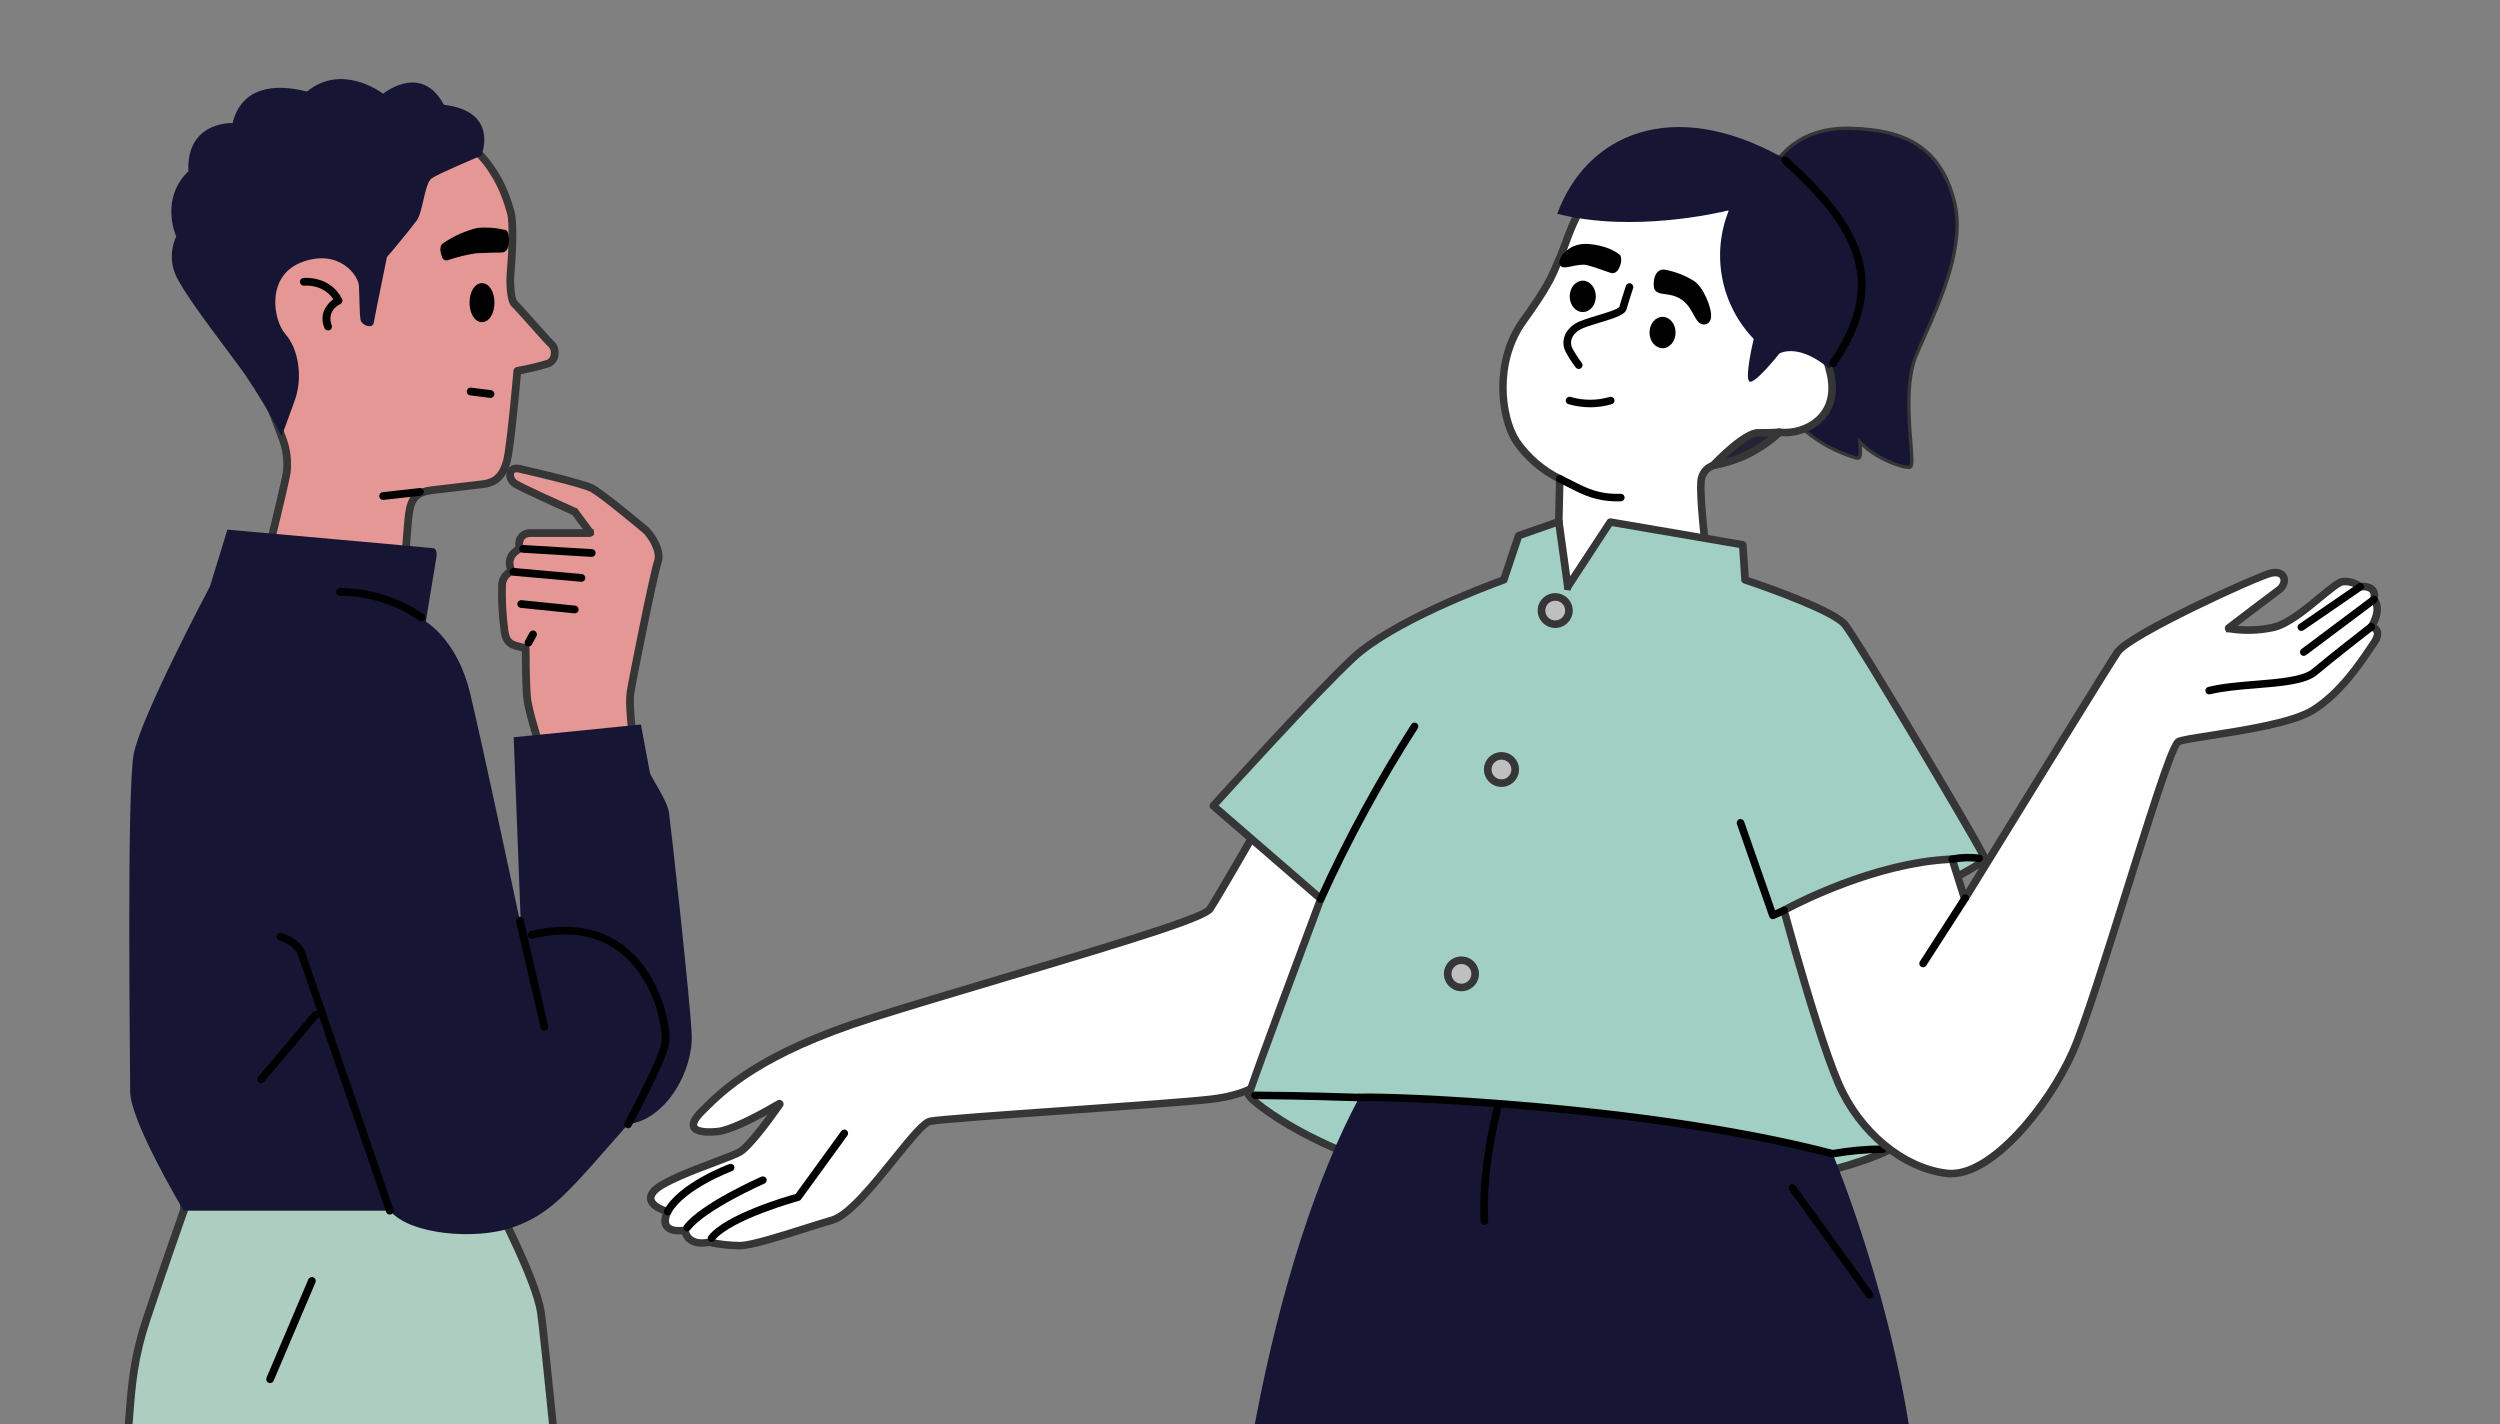 <?xml version="1.0" encoding="UTF-8"?> <svg xmlns="http://www.w3.org/2000/svg" width="316" height="180" viewBox="0 0 316 180" fill="none"><rect x="0" y="0" width="316" height="180" fill="#808080" stroke="none"/><g clip-path="url(#clip0_2779_53966)"><g clip-path="url(#clip1_2779_53966)"><path d="M224.265 21.44C224.265 21.44 224.274 21.427 224.274 21.418C224.39 21.16 226.704 16.341 233.739 16.48C240.967 16.624 245.089 19.064 246.749 25.451C248.406 31.839 243.851 40.228 241.903 44.968C239.954 49.702 241.903 58.746 241.255 58.816C240.621 58.876 236.787 57.715 234.867 55.18C234.864 55.167 234.848 55.16 234.838 55.157H234.806C234.806 55.157 234.787 55.176 234.784 55.186C234.774 55.196 234.771 55.205 234.771 55.218C234.973 56.999 234.89 57.486 234.848 57.616C234.845 57.635 234.835 57.645 234.826 57.648C234.813 57.651 234.797 57.651 234.787 57.651C234.153 57.489 226.527 55.377 225.207 48.986C223.857 42.394 224.261 21.99 224.271 21.443L224.265 21.44Z" fill="#242236"></path><path d="M241.232 59.289C240.415 59.289 237.418 58.354 235.36 56.426C235.418 57.413 235.335 57.664 235.303 57.763C235.271 57.883 235.168 58.008 235.03 58.074L234.969 58.1C234.893 58.125 234.825 58.128 234.784 58.128L234.665 58.112C234.319 58.023 226.133 55.86 224.732 49.081C223.463 42.884 223.719 25.012 223.783 21.491V21.297L223.844 21.204C224.033 20.794 226.412 16 233.441 16C233.543 16 233.646 16 233.748 16C241.527 16.153 245.553 18.943 247.216 25.33C248.656 30.882 245.627 37.712 243.412 42.697C243.021 43.578 242.649 44.411 242.348 45.143C241.117 48.13 241.508 53.067 241.742 56.019C241.941 58.532 241.995 59.21 241.306 59.286C241.284 59.286 241.258 59.289 241.229 59.289H241.232ZM235.274 54.912C236.877 57.005 239.883 58.1 240.915 58.303C240.925 57.842 240.851 56.926 240.787 56.096C240.546 53.061 240.143 47.984 241.46 44.783C241.768 44.039 242.139 43.199 242.534 42.312C244.691 37.454 247.643 30.799 246.287 25.566C244.732 19.595 241.095 17.098 233.732 16.951C227.37 16.84 225.088 20.851 224.758 21.519L224.745 21.577C224.7 24.052 224.412 42.722 225.674 48.884C226.783 54.26 232.662 56.49 234.418 57.04C234.418 56.716 234.396 56.169 234.293 55.262V55.208C234.293 55.097 234.325 54.992 234.389 54.903C234.431 54.836 234.498 54.766 234.601 54.715L234.7 54.667H234.953L235.053 54.715C235.162 54.766 235.232 54.836 235.277 54.906L235.274 54.912ZM234.383 57.479C234.383 57.479 234.383 57.486 234.383 57.489C234.383 57.489 234.383 57.483 234.383 57.479Z" fill="#363636"></path><path d="M161.345 100.577C161.345 100.577 161.326 100.574 161.307 100.577C161.297 100.577 161.288 100.587 161.284 100.596C161.012 101.064 158.521 105.419 156.294 109.249C154.781 111.858 153.374 114.234 152.919 114.912C151.762 116.633 124.579 124.093 110.126 128.689C95.671 133.286 91.116 138.09 88.728 140.453C86.341 142.823 88.293 143.253 90.677 143.033C92.78 142.843 97.421 140.135 98.485 139.505C98.495 139.496 98.504 139.496 98.517 139.496C98.527 139.499 98.536 139.505 98.546 139.515C98.559 139.525 98.559 139.534 98.565 139.553C98.565 139.563 98.562 139.572 98.556 139.582C97.854 140.584 94.834 144.853 93.488 145.617C91.975 146.475 84.164 148.842 82.642 150.563C81.254 152.141 83.873 152.994 84.318 153.124C84.321 153.127 84.328 153.127 84.341 153.134C84.344 153.143 84.344 153.146 84.35 153.156C84.353 153.159 84.353 153.175 84.353 153.178C84.353 153.181 84.353 153.191 84.35 153.197C84.158 153.598 83.187 155.876 86.498 155.52C86.51 155.516 86.527 155.52 86.536 155.523C86.549 155.532 86.555 155.542 86.559 155.555C87.004 157.565 89.379 157.056 89.575 157.015H89.594C90.873 157.282 92.177 157.425 93.485 157.447C95.434 157.447 101.511 155.294 105.194 154.222C108.883 153.143 115.607 142.165 117.556 141.732C119.505 141.303 147.698 139.579 153.121 138.933C158.537 138.29 161.14 136.133 164.615 132.259C167.977 128.502 180.503 109.586 181.272 108.419C181.275 108.416 181.281 108.406 181.281 108.4C181.281 108.387 181.281 108.381 181.278 108.371C181.278 108.368 181.275 108.362 181.269 108.352C181.265 108.343 181.259 108.343 181.246 108.339L161.342 100.574L161.345 100.577Z" fill="white"></path><path d="M93.492 157.928C92.165 157.902 90.857 157.759 89.591 157.502C88.306 157.753 86.739 157.495 86.2 156.022C85.069 156.089 84.29 155.835 83.886 155.268C83.463 154.677 83.575 153.942 83.745 153.43C83.085 153.182 82.069 152.676 81.822 151.83C81.716 151.467 81.71 150.901 82.287 150.242C83.38 149.005 87.146 147.586 90.171 146.447C91.572 145.919 92.784 145.464 93.255 145.194C93.915 144.818 95.313 143.215 97.034 140.88C94.912 142.051 92.248 143.361 90.723 143.501C88.751 143.683 87.62 143.406 87.267 142.655C86.957 142 87.325 141.166 88.389 140.11L88.594 139.906C91.117 137.4 95.816 132.73 109.979 128.228C114.54 126.778 120.489 125.006 126.243 123.294C137.557 119.925 151.637 115.733 152.522 114.638C152.919 114.05 154.173 111.944 155.878 109.008C157.439 106.326 159.102 103.431 160.093 101.701C160.49 101.007 160.766 100.527 160.859 100.368L160.984 100.113L161.243 100.097C161.346 100.081 161.445 100.091 161.535 100.129L181.599 107.958L181.705 108.136L181.689 108.107L181.76 108.222V108.305C181.769 108.346 181.769 108.381 181.769 108.397V108.594L181.66 108.712C181.038 109.65 168.384 128.772 164.984 132.574C161.295 136.69 158.589 138.761 153.189 139.404C150.544 139.719 142.528 140.285 134.778 140.835C126.845 141.398 118.64 141.981 117.669 142.194C116.996 142.343 115.089 144.713 113.403 146.803C110.678 150.185 107.588 154.018 105.338 154.677C104.322 154.973 103.13 155.348 101.87 155.746C98.483 156.814 94.979 157.921 93.495 157.921L93.492 157.928ZM89.53 156.541L89.7 156.55C90.934 156.808 92.213 156.951 93.502 156.973C94.829 156.973 98.412 155.841 101.579 154.842C102.845 154.441 104.04 154.066 105.069 153.767C107.028 153.194 110.146 149.326 112.653 146.215C115.082 143.199 116.505 141.484 117.46 141.271C118.499 141.042 126.374 140.485 134.708 139.894C142.448 139.343 150.451 138.777 153.073 138.465C158.198 137.858 160.666 135.962 164.266 131.947C167.404 128.438 178.644 111.537 180.59 108.597L161.516 101.157C161.378 101.395 161.179 101.745 160.929 102.178C159.936 103.908 158.272 106.803 156.711 109.488C155.887 110.907 153.91 114.298 153.317 115.179C152.516 116.369 144.131 118.971 126.518 124.214C120.768 125.925 114.823 127.697 110.271 129.145C96.329 133.576 91.739 138.138 89.274 140.59L89.069 140.794C88.197 141.659 88.072 142.124 88.136 142.261C88.219 142.436 88.848 142.725 90.633 142.563C91.918 142.445 94.755 141.157 98.22 139.114C98.29 139.067 98.389 139.025 98.521 139.025H98.63L98.729 139.073C98.761 139.089 98.806 139.111 98.854 139.153C98.947 139.226 99.008 139.324 99.037 139.445L99.05 139.56C99.05 139.668 99.014 139.751 98.989 139.801L98.954 139.862C97.559 141.853 95.024 145.305 93.729 146.04C93.191 146.345 92.008 146.791 90.511 147.354C87.896 148.34 83.944 149.829 83.008 150.888C82.659 151.286 82.723 151.505 82.742 151.578C82.87 152.011 83.7 152.459 84.457 152.676L84.691 152.755L84.777 152.93C84.777 152.93 84.79 152.959 84.796 152.972C84.822 153.032 84.844 153.105 84.844 153.191V153.395L84.764 153.481C84.585 153.885 84.46 154.432 84.674 154.731C84.896 155.039 85.521 155.157 86.434 155.062C86.543 155.046 86.655 155.062 86.758 155.109L86.816 155.141C86.915 155.208 86.986 155.3 87.027 155.418L87.04 155.469C87.361 156.91 88.992 156.671 89.482 156.563L89.534 156.55L89.53 156.541Z" fill="#363636"></path><path d="M241.26 58.86C241.529 58.832 241.475 58.03 241.318 56.048C241.084 53.064 240.683 48.063 241.962 44.981C242.263 44.246 242.626 43.422 243.023 42.525C245.219 37.597 248.215 30.84 246.802 25.436C245.199 19.261 241.292 16.573 233.738 16.427C233.638 16.427 233.536 16.423 233.446 16.423C226.68 16.423 224.372 21.071 224.225 21.389C224.221 21.392 224.221 21.399 224.221 21.408C224.199 22.448 223.808 42.468 225.148 48.995C226.459 55.358 233.885 57.477 234.757 57.706H234.77C234.799 57.709 234.827 57.706 234.84 57.686C234.863 57.677 234.879 57.655 234.891 57.636C234.943 57.483 235.007 56.987 234.84 55.399C234.84 55.386 234.84 55.377 234.843 55.367C234.856 55.355 234.863 55.348 234.872 55.345C234.882 55.342 234.895 55.342 234.904 55.345C234.924 55.345 234.927 55.348 234.936 55.364C236.882 57.782 240.465 58.873 241.183 58.873C241.206 58.873 241.225 58.873 241.251 58.87L241.26 58.86Z" fill="#161634"></path><path d="M197.013 68.136L197.032 65.928L197.157 60.527C194.949 59.439 193.055 57.81 191.664 55.79C189.641 52.634 188.91 45.604 192.529 40.584C196.144 35.561 196.285 34.553 197.298 32.256C198.317 29.962 200.478 20.921 208.43 19.63C216.382 18.338 226.648 23.075 230.696 27.239C234.751 31.4 234.6 39.722 230.696 45.028C230.917 45.537 231.09 46.068 231.206 46.615C232.991 52.669 228.09 55.039 224.92 54.642C220.895 57.759 218.125 58.131 216.545 58.831C216.199 58.959 215.882 59.159 215.629 59.426C215.379 59.703 215.196 60.021 215.09 60.38C214.369 62.82 217.549 83.772 217.549 83.772L191.378 84.058L197.016 68.136H197.013Z" fill="white"></path><path d="M190.693 84.542L196.532 68.054L196.552 65.926L196.67 60.817C194.507 59.697 192.645 58.056 191.266 56.058C189.193 52.822 188.35 45.56 192.138 40.304C195.157 36.112 195.715 34.772 196.427 33.077C196.561 32.759 196.699 32.428 196.859 32.062C196.991 31.769 197.148 31.34 197.327 30.844C198.581 27.427 201.186 20.317 208.353 19.153C216.78 17.785 227.116 22.865 231.043 26.899C235.113 31.076 235.184 39.509 231.241 45.083C231.427 45.547 231.572 46.021 231.671 46.492C232.629 49.753 231.671 51.788 230.7 52.921C229.197 54.674 226.825 55.285 225.059 55.132C222.001 57.467 219.613 58.262 218.026 58.794C217.526 58.962 217.094 59.105 216.738 59.264C216.424 59.382 216.171 59.547 215.975 59.754C215.78 59.971 215.632 60.228 215.549 60.514C215.042 62.232 216.751 75.32 218.023 83.699L218.107 84.24L190.696 84.539L190.693 84.542ZM211.209 19.891C210.286 19.891 209.382 19.958 208.507 20.098C201.895 21.173 199.417 27.927 198.228 31.171C198.039 31.683 197.879 32.126 197.734 32.447C197.577 32.803 197.44 33.128 197.308 33.443C196.574 35.196 195.997 36.579 192.914 40.858C189.372 45.773 190.145 52.536 192.064 55.53C193.398 57.464 195.234 59.048 197.366 60.098L197.641 60.231L197.51 65.935L197.491 68.216L197.465 68.289L192.055 83.569L216.988 83.295C216.424 79.525 213.937 62.566 214.626 60.241C214.751 59.818 214.966 59.436 215.267 59.102C215.571 58.781 215.953 58.536 216.373 58.377C216.741 58.211 217.196 58.062 217.719 57.887C219.366 57.337 221.619 56.583 224.62 54.257L224.777 54.136L224.975 54.162C226.501 54.353 228.636 53.85 229.966 52.301C231.142 50.93 231.411 49.008 230.741 46.74L230.732 46.702C230.626 46.202 230.466 45.7 230.251 45.207L230.142 44.955L230.302 44.736C234.149 39.509 234.168 31.483 230.344 27.558C226.911 24.03 218.504 19.881 211.203 19.881L211.209 19.891Z" fill="#363636"></path><path d="M204.455 63.374C201.727 63.374 200.128 62.56 198.295 61.625C197.871 61.408 197.429 61.182 196.948 60.957C196.708 60.842 196.609 60.559 196.721 60.32C196.836 60.082 197.121 59.983 197.362 60.094C197.852 60.327 198.298 60.556 198.73 60.775C200.615 61.736 202.102 62.496 204.852 62.414C204.856 62.414 204.862 62.414 204.868 62.414C205.128 62.414 205.34 62.617 205.349 62.878C205.359 63.142 205.147 63.362 204.884 63.368C204.737 63.371 204.596 63.374 204.455 63.374Z" fill="black"></path><path d="M239.518 144.752V144.761C239.569 145.649 222.53 152.498 196.43 151.216C170.263 149.924 157.83 138.873 157.83 138.447C157.83 138.02 166.539 114.69 166.933 113.656V113.624C166.933 113.624 166.92 113.611 166.914 113.595L153.397 101.892C153.397 101.892 153.385 101.882 153.378 101.879C153.378 101.876 153.375 101.866 153.375 101.857C153.375 101.853 153.375 101.847 153.378 101.834C153.378 101.831 153.381 101.825 153.391 101.822C154.131 100.998 165.811 88.069 170.988 83.212C176.209 78.313 189.392 73.554 190.046 73.315C190.055 73.315 190.058 73.312 190.065 73.306C190.068 73.302 190.074 73.287 190.084 73.283L191.933 67.767C191.937 67.748 191.953 67.739 191.962 67.719C191.972 67.71 191.991 67.707 192.001 67.697L196.975 65.957H196.998C196.998 65.957 197.007 65.957 197.01 65.96C197.014 65.963 197.02 65.97 197.023 65.973C197.023 65.983 197.033 65.986 197.033 65.992L198.158 74.12C198.158 74.149 198.177 74.152 198.187 74.123L203.478 66.033C203.478 66.033 203.507 66.014 203.517 66.005C203.53 65.995 203.549 65.995 203.565 65.995L220.232 68.852C220.232 68.852 220.254 68.861 220.27 68.874C220.28 68.884 220.283 68.896 220.283 68.915L220.565 73.267C220.565 73.267 220.569 73.29 220.575 73.296C220.578 73.306 220.588 73.309 220.604 73.315C221.277 73.538 231.469 76.957 233.142 78.901C234.575 80.555 250.922 108.028 250.922 108.604C250.922 109.18 233.953 118.007 233.037 118.481C233.027 118.485 233.024 118.494 233.017 118.51C233.014 118.52 233.014 118.529 233.014 118.542L239.508 144.755L239.518 144.752Z" fill="#A1CFC3"></path><path d="M202.777 151.849C200.712 151.849 198.591 151.798 196.411 151.693C182.709 151.016 172.92 147.647 167.119 144.939C163.699 143.343 161.311 141.822 159.907 140.829C158.212 139.627 157.353 138.825 157.353 138.447C157.353 137.9 165.369 116.462 166.382 113.764L153.032 102.204L152.901 102.067V101.924C152.901 101.904 152.897 101.879 152.897 101.854V101.777L152.917 101.717C152.939 101.621 152.994 101.532 153.067 101.465C153.74 100.718 165.475 87.729 170.664 82.859C175.536 78.287 187.042 73.904 189.699 72.93L191.478 67.621C191.498 67.557 191.526 67.506 191.552 67.471L191.571 67.433L191.623 67.382C191.651 67.354 191.677 67.331 191.703 67.316L191.741 67.277L196.901 65.474H196.985C197.139 65.474 197.26 65.521 197.353 65.607L197.504 65.75V65.792L197.523 65.814V65.954L198.475 72.825L203.184 65.665L203.261 65.61C203.395 65.518 203.533 65.518 203.578 65.518L203.658 65.525L220.392 68.397C220.479 68.426 220.556 68.47 220.623 68.537C220.722 68.636 220.777 68.772 220.777 68.919L221.04 72.956C223.354 73.735 231.889 76.7 233.524 78.593C234.306 79.496 239.117 87.411 242.998 93.913C248.585 103.272 251.418 108.216 251.418 108.604C251.418 108.992 251.418 109.24 242.569 113.993C238.665 116.089 234.713 118.154 233.575 118.749L240.005 144.698V144.765C240.014 144.914 239.941 145.083 239.784 145.242C238.258 146.769 223.697 151.852 202.78 151.852L202.777 151.849ZM158.356 138.348C158.952 138.965 162.01 141.571 168.052 144.319C173.702 146.886 183.215 150.087 196.456 150.739C220.809 151.938 237.309 145.961 238.998 144.653L232.543 118.596V118.539C232.543 118.507 232.543 118.424 232.582 118.329C232.639 118.173 232.748 118.094 232.828 118.052C235.524 116.665 248.543 109.819 250.364 108.49C248.934 105.738 234.239 80.88 232.79 79.207C231.511 77.721 224.165 74.995 220.463 73.761C220.354 73.722 220.277 73.665 220.226 73.608L220.104 73.487L220.094 73.261L219.831 69.256L203.748 66.501L198.629 74.324L198.517 74.651L198.097 74.604L197.693 74.537L197.684 74.149L196.635 66.568L192.334 68.073L190.478 73.611L190.363 73.665C190.312 73.707 190.26 73.732 190.212 73.748L190.18 73.761C187.879 74.597 176.154 79.006 171.321 83.543C166.487 88.076 155.92 99.729 154.039 101.806L167.327 113.312L167.337 113.344L167.407 113.414V113.732L167.378 113.815C166.962 114.909 159.08 136.045 158.349 138.342L158.356 138.348ZM219.812 68.941C219.812 68.941 219.812 68.963 219.812 68.973V68.941ZM197.507 65.903V65.919C197.507 65.913 197.507 65.909 197.507 65.903ZM203.238 65.614C203.238 65.614 203.235 65.614 203.232 65.617H203.238V65.614Z" fill="#363636"></path><path d="M171.784 139.204C171.784 139.204 171.775 139.204 171.768 139.204C164.868 138.975 159.983 138.933 158.649 138.927C158.383 138.927 158.169 138.711 158.172 138.447C158.172 138.183 158.387 137.973 158.653 137.973C159.989 137.979 164.884 138.02 171.797 138.249C172.063 138.259 172.272 138.478 172.262 138.742C172.252 139 172.041 139.204 171.781 139.204H171.784Z" fill="black"></path><path d="M231.644 146.31C231.417 146.31 231.215 146.148 231.173 145.919C231.125 145.658 231.301 145.413 231.561 145.365C233.721 144.98 235.901 144.78 238.038 144.777C238.304 144.777 238.519 144.99 238.519 145.254C238.519 145.518 238.304 145.731 238.038 145.731C235.958 145.734 233.836 145.928 231.731 146.304C231.702 146.31 231.673 146.31 231.644 146.31Z" fill="black"></path><path d="M231.612 145.823C231.612 145.823 231.625 145.827 231.641 145.833C231.644 145.836 231.651 145.846 231.651 145.852C231.978 146.625 239.709 165.21 242.048 185.652C244.436 206.536 246.818 263.785 247.254 276.055C247.686 288.121 250.837 321.001 250.943 322.089C250.943 322.093 250.943 322.102 250.933 322.108C250.933 322.118 250.93 322.128 250.92 322.131C250.67 322.35 248.049 324.323 235.763 325.337C223.061 326.39 215.731 321.482 215.391 321.253C215.391 321.253 215.388 321.25 215.388 321.243C215.388 321.243 215.387 321.24 215.385 321.234C215.397 320.391 216.038 283.543 216.25 280.569C216.461 277.661 201.528 213.863 200.477 209.361C200.477 209.348 200.474 209.329 200.464 209.32C200.455 209.317 200.442 209.31 200.426 209.31C200.407 209.31 200.397 209.313 200.387 209.32C200.378 209.329 200.368 209.348 200.368 209.361C200.089 210.796 198.65 218.167 196.9 227.052C194.115 241.141 190.56 258.933 189.798 261.841C188.496 266.788 190.009 274.108 189.798 286.591C189.583 299.08 187.849 310.052 187.195 314.572C186.807 317.62 186.656 320.693 186.759 323.763C186.759 323.766 186.756 323.775 186.756 323.782C186.753 323.785 186.746 323.801 186.743 323.804C186.74 323.807 186.733 323.807 186.721 323.814H186.701L155.8 319.096C155.8 319.096 155.778 319.093 155.768 319.083C155.765 319.07 155.755 319.061 155.755 319.042C155.723 317.378 154.88 270.831 154.242 233.21C153.589 194.919 161.172 158.558 171.797 138.745C171.797 138.742 171.81 138.733 171.816 138.726C171.82 138.723 171.829 138.717 171.839 138.717C174.659 138.526 207.868 139.617 231.628 145.83L231.612 145.823Z" fill="#161634"></path><path d="M231.642 146.311C231.6 146.311 231.562 146.304 231.52 146.295C207.949 140.13 174.731 138.969 171.833 139.198C171.57 139.213 171.336 139.023 171.317 138.759C171.295 138.495 171.493 138.265 171.759 138.246C174.673 138.014 208.09 139.178 231.767 145.372C232.023 145.439 232.177 145.7 232.11 145.954C232.052 146.168 231.86 146.311 231.645 146.311H231.642Z" fill="black"></path><path d="M246.71 108.601C246.71 108.601 246.732 108.601 246.742 108.61C246.755 108.614 246.761 108.629 246.764 108.639L247.428 110.716L248.306 113.506C248.306 113.506 248.309 113.519 248.325 113.535C248.328 113.538 248.338 113.544 248.348 113.544C248.361 113.544 248.37 113.544 248.377 113.541C248.386 113.538 248.399 113.532 248.405 113.519C249.562 111.645 266.175 84.631 267.64 82.448C269.159 80.193 285.207 72.873 287.047 72.444C288.887 72.011 289.217 73.735 288.021 74.597C286.932 75.383 282.441 78.822 281.727 79.363C281.714 79.375 281.707 79.382 281.704 79.391V79.423C281.704 79.423 281.714 79.436 281.723 79.442C281.726 79.455 281.736 79.461 281.746 79.461C283.576 79.751 285.448 79.709 287.265 79.328C290.409 78.685 294.855 73.627 296.159 73.516C296.929 73.455 297.695 73.678 298.31 74.145C298.313 74.149 298.32 74.155 298.329 74.155H298.349C298.589 74.126 300.451 73.961 300.067 75.746V75.774C300.067 75.774 300.07 75.784 300.076 75.793C301.028 76.951 299.996 78.803 299.775 79.159C299.772 79.162 299.772 79.168 299.772 79.178V79.2C299.772 79.2 299.781 79.213 299.791 79.223C299.794 79.226 299.801 79.232 299.81 79.232C300.092 79.321 301.102 79.76 300.063 81.252C298.871 82.976 296.163 87.392 292.365 89.755C288.57 92.126 276.752 93.093 275.342 93.742C273.938 94.384 265.149 125.814 262.008 132.915C258.867 140.018 251.486 148.951 246.062 148.308C240.639 147.659 235.117 143.247 232.402 137.006C230.713 133.115 228.376 125.292 226.908 120.145C226.097 117.289 225.588 115.393 225.511 115.097C225.511 115.087 225.511 115.068 225.514 115.059C225.514 115.049 225.524 115.046 225.536 115.036C226.232 114.655 236.658 109.021 246.697 108.598L246.71 108.601Z" fill="white"></path><path d="M246.646 148.824C246.434 148.824 246.223 148.811 246.011 148.785C240.328 148.105 234.687 143.451 231.966 137.2C230.315 133.401 228.056 125.9 226.45 120.279C225.636 117.413 225.129 115.533 225.049 115.221L225.033 115.1C225.033 115.074 225.033 115.046 225.04 115.014V114.804L225.312 114.62C226.443 113.999 236.671 108.543 246.684 108.12H246.703C246.832 108.12 246.931 108.159 247.002 108.206C247.069 108.251 247.146 108.321 247.197 108.432L247.219 108.489L248.482 112.469C248.742 112.046 249.088 111.483 249.505 110.808C254.014 103.485 265.995 84.032 267.239 82.175C268.903 79.703 285.435 72.319 286.938 71.969C288.124 71.689 288.816 72.179 289.073 72.73C289.413 73.465 289.089 74.406 288.307 74.972C287.438 75.599 284.332 77.969 282.839 79.108C284.287 79.238 285.739 79.153 287.166 78.853C288.897 78.5 291.137 76.643 292.938 75.154C294.573 73.799 295.458 73.089 296.118 73.035C296.951 72.968 297.778 73.191 298.464 73.662C298.877 73.636 299.704 73.668 300.214 74.219C300.541 74.575 300.663 75.058 300.573 75.653C301.339 76.786 300.788 78.255 300.41 79C300.615 79.14 300.823 79.353 300.929 79.668C301.108 80.19 300.948 80.816 300.458 81.522C300.333 81.701 300.192 81.911 300.035 82.146C298.66 84.188 296.105 87.99 292.618 90.159C289.99 91.801 283.948 92.743 279.537 93.43C277.749 93.71 276.057 93.971 275.585 94.155C274.794 95.049 271.835 104.494 269.223 112.835C266.617 121.16 263.922 129.768 262.447 133.105C260.793 136.846 258.098 140.861 255.239 143.845C253.021 146.161 249.784 148.817 246.639 148.817L246.646 148.824ZM226.068 115.303C226.254 116 226.716 117.696 227.379 120.021C228.976 125.614 231.222 133.07 232.854 136.821C235.44 142.77 240.777 147.198 246.13 147.837C251.29 148.445 258.604 139.449 261.579 132.727C263.034 129.437 265.72 120.858 268.319 112.558C272.883 97.982 274.332 93.687 275.153 93.312C275.653 93.08 276.954 92.873 279.403 92.491C283.486 91.855 289.659 90.894 292.121 89.358C295.432 87.296 297.916 83.606 299.249 81.621C299.41 81.383 299.554 81.169 299.679 80.988C299.977 80.559 300.105 80.193 300.031 79.98C299.983 79.837 299.829 79.754 299.733 79.712H299.618L299.458 79.563C299.435 79.541 299.39 79.496 299.352 79.42L299.297 79.318V79.203C299.297 79.073 299.333 78.978 299.374 78.911C299.419 78.834 300.503 77.056 299.714 76.095L299.595 75.962L299.605 75.644C299.682 75.281 299.65 75.017 299.509 74.864C299.265 74.6 298.685 74.594 298.413 74.626H298.355C298.265 74.629 298.134 74.613 298.012 74.511C297.493 74.123 296.855 73.935 296.204 73.986C295.817 74.018 294.567 75.055 293.56 75.885C291.675 77.444 289.332 79.385 287.368 79.789C285.509 80.18 283.605 80.228 281.714 79.932H281.403L281.316 79.706L281.227 79.623V79.264L281.284 79.159C281.323 79.086 281.368 79.041 281.393 79.019L281.441 78.978L282.255 78.357C283.868 77.126 286.868 74.839 287.746 74.206C288.211 73.869 288.329 73.401 288.204 73.134C288.079 72.863 287.691 72.778 287.163 72.901C285.287 73.341 269.415 80.67 268.044 82.709C266.81 84.551 254.835 103.991 250.329 111.311C249.55 112.577 249.014 113.449 248.825 113.748C248.787 113.818 248.72 113.897 248.607 113.958C248.54 113.993 248.457 114.021 248.348 114.021H248.149L247.986 113.872C247.909 113.796 247.861 113.713 247.838 113.621L246.405 109.091C237.328 109.577 227.863 114.352 226.068 115.3V115.303Z" fill="#363636"></path><path d="M218.482 26.686C218.482 26.686 218.485 26.666 218.485 26.657C218.485 26.644 218.482 26.638 218.475 26.628C218.462 26.625 218.456 26.619 218.446 26.609H218.418C217.244 26.899 206.308 29.45 196.892 27.032C196.882 27.032 196.872 27.029 196.869 27.029C196.866 27.02 196.859 27.016 196.859 27.007C196.856 27.004 196.856 26.997 196.847 26.985C196.847 26.981 196.856 26.972 196.856 26.965C200.565 16.992 211.28 12.182 225.126 19.811H225.139C234.556 28.2 239.216 35.507 231.245 46.562C231.242 46.565 231.235 46.571 231.232 46.574C231.219 46.577 231.213 46.577 231.209 46.584C231.2 46.584 231.19 46.584 231.187 46.581C231.177 46.581 231.174 46.577 231.168 46.571C227.437 43.412 225.107 44.573 224.934 44.669C224.931 44.672 224.924 44.678 224.921 44.681C224.757 44.885 221.761 48.642 221.126 48.219C220.511 47.809 221.562 43.282 221.664 42.871V42.849C221.664 42.849 221.652 42.83 221.645 42.82C219.629 40.708 218.261 38.074 217.703 35.211C217.142 32.351 217.414 29.396 218.491 26.689L218.482 26.686Z" fill="#161634"></path><path d="M231.684 46.409C231.588 46.409 231.492 46.38 231.408 46.323C231.19 46.173 231.139 45.874 231.29 45.658L231.357 45.563C234.668 40.699 235.581 36.474 234.232 32.269C233.104 28.76 230.347 25.162 225.296 20.6C225.1 20.422 225.084 20.12 225.264 19.926C225.443 19.732 225.748 19.716 225.943 19.894C235.142 28.194 239.389 35.472 232.152 46.103L232.081 46.205C231.988 46.339 231.838 46.409 231.687 46.409H231.684Z" fill="black"></path><path d="M224.918 54.638C224.918 54.638 223.906 54.708 222.165 54.708C220.425 54.708 216.54 58.828 216.54 58.828C219.684 58.281 222.601 56.821 224.915 54.638H224.918Z" fill="#242236"></path><path d="M216.543 59.308C216.37 59.308 216.207 59.213 216.12 59.057C216.021 58.876 216.05 58.653 216.191 58.503C216.604 58.067 220.277 54.234 222.165 54.234C223.864 54.234 224.874 54.164 224.883 54.164C225.088 54.145 225.274 54.263 225.358 54.447C225.441 54.632 225.396 54.848 225.249 54.985C222.858 57.24 219.874 58.732 216.623 59.299C216.595 59.302 216.569 59.305 216.54 59.305L216.543 59.308ZM223.576 55.173C223.181 55.182 222.71 55.188 222.168 55.188C221.313 55.188 219.508 56.633 218.059 57.998C220.069 57.428 221.941 56.474 223.576 55.173Z" fill="#363636"></path><path d="M210.145 43.539C209.501 43.539 208.979 42.861 208.979 42.037C208.979 41.213 209.501 40.529 210.145 40.529C210.789 40.529 211.312 41.2 211.312 42.037C211.312 42.874 210.789 43.539 210.145 43.539Z" fill="black"></path><path d="M210.146 44.013C209.238 44.013 208.498 43.126 208.498 42.034C208.498 40.943 209.238 40.049 210.146 40.049C211.053 40.049 211.793 40.94 211.793 42.034C211.793 43.129 211.053 44.013 210.146 44.013ZM210.146 41.004C209.774 41.004 209.46 41.474 209.46 42.034C209.46 42.594 209.78 43.059 210.146 43.059C210.511 43.059 210.831 42.581 210.831 42.034C210.831 41.487 210.517 41.004 210.146 41.004Z" fill="black"></path><path d="M200.057 38.965C199.413 38.965 198.891 38.287 198.891 37.463C198.891 36.639 199.413 35.956 200.057 35.956C200.702 35.956 201.23 36.627 201.23 37.463C201.23 38.3 200.708 38.965 200.057 38.965Z" fill="black"></path><path d="M200.058 39.442C199.151 39.442 198.41 38.554 198.41 37.463C198.41 36.372 199.151 35.478 200.058 35.478C200.965 35.478 201.711 36.35 201.711 37.463C201.711 38.577 200.971 39.442 200.058 39.442ZM200.058 36.432C199.686 36.432 199.372 36.903 199.372 37.463C199.372 38.023 199.692 38.487 200.058 38.487C200.423 38.487 200.75 38.01 200.75 37.463C200.75 36.916 200.433 36.432 200.058 36.432Z" fill="black"></path><path d="M199.557 46.638C199.413 46.638 199.269 46.574 199.173 46.45C198.689 45.82 198.256 45.146 197.888 44.449C197.237 43.154 197.782 41.678 199.208 40.854C199.788 40.517 200.807 40.209 201.884 39.884C202.843 39.595 204.439 39.111 204.683 38.806C204.907 37.975 205.49 36.207 205.513 36.13C205.596 35.879 205.865 35.742 206.118 35.825C206.372 35.908 206.509 36.178 206.426 36.426C206.42 36.445 205.814 38.287 205.602 39.073C205.42 39.773 204.237 40.164 202.163 40.791C201.186 41.087 200.173 41.392 199.689 41.675C198.554 42.334 198.394 43.323 198.74 44.01C199.08 44.65 199.487 45.279 199.936 45.868C200.096 46.078 200.054 46.377 199.843 46.536C199.756 46.603 199.654 46.635 199.551 46.635L199.557 46.638Z" fill="black"></path><path d="M215.524 40.51C214.658 40.79 214.511 38.643 212.847 37.498C211.187 36.349 209.597 36.992 209.523 36.206C209.45 35.42 209.668 34.482 210.322 34.552C211.575 34.781 212.777 35.242 213.86 35.917C215.084 36.709 216.386 40.227 215.52 40.514L215.524 40.51Z" fill="black"></path><path d="M215.36 41.017C214.748 41.017 214.389 40.361 214.069 39.773C213.735 39.159 213.316 38.398 212.575 37.889C211.803 37.355 211.049 37.256 210.447 37.177C209.854 37.1 209.117 37.002 209.046 36.248C209.017 35.946 208.972 34.912 209.533 34.365C209.761 34.142 210.056 34.043 210.376 34.075L210.412 34.081C211.729 34.323 212.979 34.804 214.12 35.51C215.303 36.273 216.425 38.962 216.274 40.142C216.2 40.711 215.87 40.899 215.681 40.962C215.569 41.001 215.466 41.017 215.367 41.017H215.36ZM215.367 40.059L215.524 40.511L215.373 40.059C215.373 40.059 215.373 40.059 215.37 40.059H215.367ZM210.001 36.13C210.107 36.172 210.373 36.207 210.572 36.232C211.203 36.315 212.158 36.439 213.123 37.107C214.049 37.746 214.549 38.656 214.912 39.321C215.04 39.556 215.21 39.865 215.328 40.002C215.437 39.305 214.517 36.91 213.601 36.318C212.575 35.685 211.45 35.249 210.258 35.029C210.239 35.029 210.226 35.033 210.206 35.052C210.072 35.182 209.96 35.621 210.001 36.133V36.13Z" fill="black"></path><path d="M204.382 32.536C204.382 32.536 204.391 32.545 204.391 32.549C204.597 32.921 204.17 34.12 203.805 34.05C203.446 33.974 201.856 33.331 200.699 33.045C199.552 32.755 197.741 33.544 197.593 33.255C197.449 32.968 198.395 31.101 200.843 31.321C203.196 31.531 204.286 32.459 204.382 32.536Z" fill="black"></path><path d="M203.837 34.533C203.789 34.533 203.747 34.527 203.712 34.52C203.539 34.486 203.266 34.387 202.753 34.206C202.125 33.983 201.263 33.678 200.58 33.509C200.042 33.372 199.234 33.541 198.644 33.665C197.917 33.818 197.391 33.926 197.16 33.474C196.958 33.07 197.288 32.513 197.439 32.294C197.705 31.906 198.74 30.659 200.885 30.846C203.083 31.044 204.266 31.829 204.673 32.16L204.859 32.332L204.866 32.446C205.042 32.955 204.785 33.751 204.494 34.148C204.263 34.463 204.013 34.533 203.837 34.533ZM200.106 32.507C200.349 32.507 200.59 32.529 200.814 32.586C201.539 32.764 202.426 33.079 203.074 33.309C203.324 33.398 203.58 33.487 203.747 33.541C203.856 33.366 203.965 33.006 203.962 32.822C203.587 32.548 202.587 31.956 200.795 31.797C199.391 31.673 198.625 32.306 198.279 32.764C198.337 32.752 198.391 32.742 198.442 32.73C198.92 32.631 199.526 32.504 200.103 32.504L200.106 32.507Z" fill="black"></path><path d="M200.99 51.48C200.067 51.48 199.144 51.349 198.246 51.085C197.993 51.009 197.846 50.745 197.923 50.493C198 50.242 198.266 50.096 198.519 50.172C200.138 50.646 201.846 50.646 203.458 50.172C203.715 50.099 203.981 50.242 204.057 50.493C204.134 50.745 203.987 51.012 203.734 51.088C202.84 51.352 201.916 51.483 200.993 51.483L200.99 51.48Z" fill="black"></path><path d="M166.933 114.13C166.865 114.13 166.798 114.117 166.734 114.088C166.494 113.98 166.385 113.697 166.494 113.458C169.926 105.887 173.93 98.519 178.391 91.556C178.532 91.333 178.833 91.27 179.055 91.409C179.279 91.549 179.346 91.845 179.202 92.068C174.766 98.993 170.785 106.32 167.372 113.85C167.292 114.028 167.115 114.13 166.933 114.13Z" fill="black"></path><path d="M196.577 78.898C195.622 78.898 194.843 78.125 194.843 77.174C194.843 76.222 195.622 75.453 196.577 75.453C197.532 75.453 198.314 76.226 198.314 77.174C198.314 78.122 197.535 78.898 196.577 78.898Z" fill="#BFBFBF"></path><path d="M196.577 79.375C195.356 79.375 194.362 78.386 194.362 77.174C194.362 75.962 195.356 74.976 196.577 74.976C197.798 74.976 198.795 75.962 198.795 77.174C198.795 78.386 197.798 79.375 196.577 79.375ZM196.577 75.93C195.885 75.93 195.324 76.487 195.324 77.174C195.324 77.861 195.885 78.421 196.577 78.421C197.269 78.421 197.834 77.861 197.834 77.174C197.834 76.487 197.269 75.93 196.577 75.93Z" fill="#363636"></path><path d="M184.721 124.818C183.766 124.818 182.987 124.045 182.987 123.094C182.987 122.143 183.766 121.373 184.721 121.373C185.676 121.373 186.459 122.146 186.459 123.094C186.459 124.042 185.68 124.818 184.721 124.818Z" fill="#BFBFBF"></path><path d="M184.722 125.295C183.5 125.295 182.507 124.306 182.507 123.094C182.507 121.882 183.5 120.896 184.722 120.896C185.943 120.896 186.94 121.882 186.94 123.094C186.94 124.306 185.943 125.295 184.722 125.295ZM184.722 121.85C184.029 121.85 183.468 122.407 183.468 123.094C183.468 123.781 184.029 124.341 184.722 124.341C185.414 124.341 185.978 123.781 185.978 123.094C185.978 122.407 185.414 121.85 184.722 121.85Z" fill="#363636"></path><path d="M189.785 98.987C188.824 98.987 188.048 98.214 188.048 97.263C188.048 96.312 188.827 95.542 189.785 95.542C190.743 95.542 191.519 96.315 191.519 97.263C191.519 98.211 190.74 98.987 189.785 98.987Z" fill="#BFBFBF"></path><path d="M189.785 99.465C188.561 99.465 187.567 98.475 187.567 97.263C187.567 96.051 188.564 95.065 189.785 95.065C191.007 95.065 192 96.051 192 97.263C192 98.475 191.007 99.465 189.785 99.465ZM189.785 96.019C189.093 96.019 188.529 96.576 188.529 97.263C188.529 97.95 189.093 98.51 189.785 98.51C190.478 98.51 191.039 97.95 191.039 97.263C191.039 96.576 190.478 96.019 189.785 96.019Z" fill="#363636"></path><path d="M243.077 122.267C242.988 122.267 242.898 122.242 242.818 122.191C242.593 122.048 242.529 121.755 242.67 121.532L248.001 113.258C248.145 113.035 248.443 112.972 248.664 113.112C248.888 113.255 248.953 113.548 248.811 113.77L243.481 122.044C243.388 122.188 243.234 122.264 243.077 122.264V122.267Z" fill="black"></path><path d="M89.943 156.977C89.841 156.977 89.738 156.945 89.652 156.878C89.44 156.716 89.402 156.417 89.565 156.21C91.668 153.503 99.315 151.267 100.575 150.913L106.335 142.973C106.488 142.76 106.79 142.709 107.005 142.865C107.219 143.018 107.267 143.317 107.114 143.53L101.254 151.604C101.19 151.693 101.097 151.756 100.992 151.785C100.905 151.807 92.373 154.149 90.325 156.789C90.229 156.91 90.088 156.974 89.943 156.974V156.977Z" fill="black"></path><path d="M86.85 155.644C86.748 155.644 86.645 155.613 86.559 155.546C86.347 155.387 86.305 155.088 86.466 154.878C88.578 152.123 95.918 148.872 96.232 148.735C96.472 148.627 96.757 148.735 96.867 148.977C96.975 149.218 96.867 149.498 96.623 149.606C96.549 149.638 89.197 152.896 87.235 155.457C87.142 155.581 86.998 155.644 86.853 155.644H86.85Z" fill="black"></path><path d="M84.386 153.624C84.309 153.624 84.229 153.605 84.155 153.563C83.921 153.436 83.838 153.147 83.966 152.915C85.851 149.508 91.931 147.233 92.188 147.138C92.438 147.045 92.713 147.173 92.806 147.417C92.899 147.666 92.771 147.939 92.524 148.031C92.463 148.054 86.521 150.277 84.809 153.373C84.723 153.532 84.556 153.621 84.386 153.621V153.624Z" fill="black"></path><path d="M279.242 87.77C279.027 87.77 278.832 87.627 278.777 87.408C278.713 87.153 278.87 86.892 279.126 86.829C280.892 86.39 283.043 86.215 285.12 86.046C288.053 85.808 291.082 85.56 292.268 84.561C294.415 82.744 299.393 78.882 299.444 78.841C299.652 78.679 299.954 78.714 300.12 78.924C300.284 79.13 300.245 79.433 300.037 79.595C299.986 79.633 295.024 83.486 292.893 85.289C291.473 86.492 288.425 86.74 285.2 87.001C283.159 87.166 281.05 87.338 279.36 87.758C279.322 87.767 279.28 87.77 279.242 87.77Z" fill="black"></path><path d="M291.197 82.903C291.053 82.903 290.908 82.836 290.812 82.712C290.652 82.502 290.694 82.203 290.905 82.044L299.777 75.396C299.989 75.237 300.29 75.278 300.45 75.488C300.611 75.698 300.569 75.997 300.357 76.156L291.485 82.805C291.399 82.868 291.296 82.9 291.197 82.9V82.903Z" fill="black"></path><path d="M290.892 79.747C290.739 79.747 290.591 79.674 290.498 79.54C290.348 79.324 290.402 79.025 290.62 78.876L298.059 73.767C298.277 73.617 298.575 73.671 298.729 73.888C298.88 74.104 298.825 74.403 298.607 74.552L291.168 79.661C291.085 79.719 290.989 79.747 290.896 79.747H290.892Z" fill="black"></path><path d="M224.088 116.185C224.024 116.185 223.96 116.172 223.899 116.147C223.774 116.092 223.678 115.991 223.633 115.863L219.546 104.16C219.46 103.912 219.591 103.638 219.844 103.552C220.094 103.466 220.37 103.597 220.456 103.848L224.37 115.055L225.312 114.629C225.553 114.521 225.838 114.626 225.95 114.865C226.062 115.103 225.953 115.386 225.713 115.498L224.29 116.14C224.226 116.169 224.158 116.182 224.091 116.182L224.088 116.185Z" fill="black"></path><path d="M236.299 164.131C236.148 164.131 236.001 164.061 235.908 163.931L226.177 150.44C226.023 150.226 226.071 149.927 226.289 149.775C226.504 149.622 226.805 149.67 226.959 149.886L236.69 163.377C236.844 163.591 236.795 163.89 236.578 164.042C236.494 164.103 236.395 164.131 236.299 164.131Z" fill="black"></path><path d="M187.629 154.836C187.375 154.836 187.164 154.639 187.148 154.384C186.782 148.006 188.613 140.82 188.632 140.75L188.933 139.582C189 139.328 189.26 139.172 189.52 139.239C189.776 139.305 189.933 139.563 189.866 139.821L189.565 140.988C189.545 141.058 187.754 148.105 188.109 154.333C188.125 154.597 187.92 154.823 187.657 154.836C187.648 154.836 187.638 154.836 187.629 154.836Z" fill="black"></path><path d="M246.755 109.075C246.53 109.075 246.328 108.916 246.284 108.69C246.232 108.432 246.402 108.181 246.662 108.13C247.841 107.901 249.037 107.863 250.223 108.015C250.486 108.05 250.671 108.289 250.636 108.55C250.601 108.811 250.354 108.998 250.098 108.96C249.018 108.82 247.921 108.855 246.848 109.065C246.816 109.072 246.787 109.075 246.755 109.075Z" fill="black"></path><path d="M33.317 72.505C33.317 72.505 33.294 72.505 33.288 72.505C33.285 72.502 33.275 72.495 33.265 72.492C33.262 72.489 33.255 72.472 33.255 72.469V72.446C33.5 71.445 36.042 61.065 36.241 59.733C36.398 58.392 36.254 57.029 35.82 55.75C35.471 54.775 32.335 46.18 30.383 42.687C27.642 38.055 26.513 32.649 27.175 27.308C27.942 20.181 32.469 14.942 47.187 14.657C61.906 14.373 64.135 25.558 64.553 26.817C64.974 28.08 64.693 33.035 64.553 34.366C64.409 35.697 64.553 38 65.043 38.422C65.525 38.84 69.155 43.033 69.713 43.524C70.267 44.015 70.408 45.552 69.23 45.97C67.983 46.34 66.713 46.644 65.437 46.87C65.424 46.873 65.415 46.88 65.405 46.889C65.401 46.899 65.395 46.909 65.395 46.919C65.333 47.612 64.537 56.662 64.067 58.34C63.574 60.083 62.738 60.996 61.064 61.205C59.419 61.411 56.707 61.709 54.583 61.971C52.347 62.248 52.138 63.302 51.861 64.07C51.727 64.665 51.639 65.261 51.596 65.866C51.42 67.681 51.26 70.219 51.231 70.589C51.231 70.608 51.228 70.618 51.221 70.628C51.208 70.631 51.198 70.641 51.189 70.647L33.32 72.515L33.317 72.505Z" fill="#E49795"></path><path d="M33.369 73.061L33.2 72.999H33.085L32.775 72.698L32.765 72.41L32.779 72.329C33.242 70.432 35.569 60.908 35.758 59.658C35.905 58.412 35.768 57.107 35.357 55.907C35.327 55.822 31.976 46.54 29.956 42.922C27.181 38.235 26.02 32.662 26.689 27.243C27.276 21.791 30.04 14.491 47.177 14.16C56.351 13.98 62.647 18.314 64.925 26.35C64.964 26.484 64.993 26.589 65.016 26.657C65.483 28.06 65.163 33.218 65.039 34.412C64.886 35.831 65.101 37.761 65.365 38.049C65.604 38.255 66.393 39.135 67.663 40.558C68.652 41.666 69.775 42.922 70.032 43.151C70.489 43.553 70.711 44.329 70.574 45.035C70.447 45.699 70.013 46.206 69.386 46.428C68.198 46.782 67.017 47.069 65.845 47.289C65.516 50.952 64.925 57.058 64.53 58.468C63.962 60.473 62.911 61.464 61.116 61.686C60.264 61.794 59.119 61.925 57.921 62.062C56.812 62.19 55.653 62.324 54.632 62.448C52.849 62.67 52.605 63.377 52.367 64.064L52.321 64.198C52.197 64.757 52.115 65.313 52.073 65.895C51.932 67.341 51.805 69.225 51.743 70.131C51.727 70.36 51.717 70.527 51.711 70.608C51.704 70.729 51.665 70.811 51.648 70.841L51.557 71.024L51.41 71.073C51.41 71.073 51.407 71.073 51.404 71.076L51.322 71.119L51.227 71.128L33.48 72.983L33.363 73.061H33.369ZM47.736 15.138C47.556 15.138 47.38 15.138 47.197 15.145C34.57 15.387 28.546 19.154 27.661 27.357C27.015 32.571 28.131 37.922 30.804 42.435C32.903 46.19 36.248 55.491 36.28 55.583C36.74 56.931 36.894 58.383 36.727 59.789C36.548 60.98 34.658 68.754 33.878 71.956L50.764 70.19C50.764 70.15 50.771 70.108 50.774 70.062C50.836 69.15 50.963 67.256 51.107 65.81C51.153 65.182 51.241 64.571 51.381 63.953L51.397 63.894L51.45 63.74C51.72 62.955 52.132 61.771 54.517 61.473C55.542 61.349 56.701 61.215 57.813 61.087C59.008 60.95 60.147 60.819 60.999 60.711C62.402 60.538 63.127 59.835 63.59 58.2C63.864 57.222 64.35 53.032 64.889 46.998L64.899 46.798L64.997 46.595L65.052 46.54C65.114 46.477 65.189 46.432 65.277 46.402L65.346 46.386C66.589 46.167 67.846 45.869 69.086 45.5C69.363 45.401 69.549 45.179 69.615 44.852C69.69 44.463 69.556 44.041 69.386 43.89C69.102 43.642 68.231 42.67 66.932 41.215C65.995 40.165 64.935 38.978 64.719 38.791C63.933 38.111 63.965 35.23 64.063 34.311C64.213 32.862 64.458 28.083 64.086 26.971C64.06 26.89 64.024 26.772 63.982 26.621C61.85 19.102 56.234 15.141 47.732 15.141L47.736 15.138Z" fill="#363636"></path><path d="M47.252 40.79C47.112 41.627 45.718 41.14 45.578 40.443C45.438 39.746 45.438 37.372 45.366 36.109C45.294 34.847 42.922 31.426 38.251 33.1C33.581 34.782 34.488 40.443 36.094 42.258C37.697 44.074 38.32 47.635 37.272 50.569C36.394 53.055 35.804 54.585 35.644 55.004C35.644 55.007 35.634 55.017 35.631 55.024C35.618 55.027 35.611 55.033 35.601 55.033C35.592 55.033 35.578 55.033 35.569 55.03C35.559 55.027 35.556 55.017 35.546 55.011C34.156 52.348 32.615 49.774 30.934 47.289C28.699 44.145 24.097 38.347 22.495 35.338C22.028 34.517 21.76 33.594 21.721 32.652C21.682 31.707 21.871 30.768 22.266 29.908C22.276 29.905 22.276 29.895 22.276 29.889C22.276 29.876 22.276 29.869 22.266 29.859C22.11 29.493 20.285 25.064 23.8 21.657C23.803 21.647 23.81 21.643 23.813 21.634V21.611C23.565 15.606 28.82 15.547 29.352 15.553C29.365 15.557 29.374 15.553 29.384 15.544C29.397 15.54 29.404 15.524 29.407 15.514C30.533 11.158 34.413 10.461 38.78 11.563C38.783 11.566 38.793 11.566 38.803 11.566C38.813 11.563 38.816 11.557 38.822 11.553C43.134 8.057 47.941 11.491 48.391 11.822C48.401 11.825 48.411 11.835 48.424 11.835C48.437 11.835 48.447 11.825 48.463 11.822C48.894 11.485 53.362 8.142 56.09 13.218C56.09 13.228 56.093 13.231 56.103 13.238C56.106 13.248 56.123 13.248 56.126 13.248C62.947 14.069 60.998 19.279 60.848 19.652C60.845 19.661 60.839 19.665 60.835 19.671C60.835 19.674 60.826 19.681 60.816 19.681C60.45 19.835 55.441 21.931 54.569 22.54C53.662 23.168 53.453 26.808 52.686 27.854C51.929 28.891 49.325 32.047 48.933 32.456C48.93 32.459 48.92 32.469 48.913 32.479C48.835 32.865 47.38 39.966 47.246 40.783L47.252 40.79Z" fill="#161634"></path><path d="M41.466 41.771C41.273 41.771 41.094 41.657 41.016 41.47C40.288 39.73 41.26 38.455 42.132 37.827C40.833 35.854 38.48 36.106 38.454 36.109C38.186 36.139 37.941 35.949 37.912 35.678C37.879 35.41 38.072 35.164 38.343 35.135C38.375 35.135 41.698 34.778 43.231 37.771C43.29 37.889 43.303 38.023 43.261 38.147C43.222 38.271 43.13 38.376 43.016 38.435C41.247 39.338 41.848 40.914 41.919 41.094C42.024 41.343 41.906 41.63 41.658 41.735C41.596 41.761 41.531 41.774 41.469 41.774L41.466 41.771Z" fill="black"></path><path d="M63.684 29.532C62.623 29.277 61.527 29.202 60.437 29.294C58.935 29.663 57.522 30.308 56.253 31.181C56.008 31.42 56.292 32.192 56.367 32.391C56.37 32.404 56.387 32.411 56.396 32.42C56.41 32.43 56.426 32.43 56.439 32.42C57.617 32.022 58.821 31.724 60.048 31.531C61.164 31.459 62.91 31.426 63.429 31.426C63.948 31.426 63.919 29.919 63.726 29.559C63.717 29.555 63.713 29.546 63.707 29.546C63.704 29.542 63.697 29.536 63.684 29.536V29.532Z" fill="black"></path><path d="M56.416 32.917C56.315 32.917 56.21 32.888 56.122 32.829L56.067 32.79C55.988 32.724 55.93 32.643 55.9 32.548C55.58 31.704 55.58 31.155 55.907 30.831L55.972 30.775C57.307 29.856 58.769 29.195 60.319 28.816L60.394 28.803C61.53 28.708 62.656 28.787 63.739 29.042L63.906 29.052L64.007 29.15L64.082 29.189L64.157 29.326C64.379 29.745 64.444 30.936 64.102 31.508C63.889 31.864 63.586 31.917 63.426 31.917C62.953 31.917 61.223 31.949 60.1 32.021C58.929 32.205 57.76 32.496 56.618 32.878C56.553 32.904 56.484 32.921 56.413 32.921L56.416 32.917ZM56.641 31.508C56.641 31.57 56.654 31.671 56.693 31.822C57.77 31.482 58.87 31.22 59.97 31.047H60.012C61.07 30.975 62.672 30.939 63.292 30.936C63.367 30.726 63.38 30.245 63.335 29.958C62.421 29.761 61.471 29.702 60.515 29.778C59.141 30.121 57.839 30.703 56.641 31.508Z" fill="black"></path><path d="M62.007 38.255C62.007 37.166 61.524 36.286 60.923 36.286C60.323 36.286 59.84 37.166 59.84 38.255C59.84 39.344 60.329 40.23 60.923 40.23C61.517 40.23 62.007 39.341 62.007 38.255Z" fill="black"></path><path d="M60.924 40.718C60.026 40.718 59.351 39.658 59.351 38.252C59.351 36.846 60.026 35.792 60.924 35.792C61.821 35.792 62.497 36.849 62.497 38.252C62.497 39.655 61.821 40.718 60.924 40.718ZM60.924 36.774C60.715 36.774 60.33 37.336 60.33 38.252C60.33 39.168 60.718 39.737 60.924 39.737C61.129 39.737 61.518 39.174 61.518 38.252C61.518 37.33 61.133 36.774 60.924 36.774Z" fill="black"></path><path d="M62 50.294C61.98 50.294 61.958 50.294 61.938 50.291L59.425 49.974C59.157 49.941 58.968 49.696 59.001 49.424C59.033 49.156 59.278 48.963 59.549 48.999L62.062 49.316C62.33 49.349 62.519 49.594 62.486 49.866C62.454 50.114 62.245 50.294 62 50.294Z" fill="black"></path><path d="M48.427 63.19C48.182 63.19 47.97 63.004 47.941 62.755C47.911 62.487 48.104 62.242 48.371 62.212L53.025 61.689C53.296 61.656 53.538 61.853 53.567 62.121C53.596 62.389 53.404 62.634 53.136 62.664L48.482 63.187C48.463 63.187 48.446 63.187 48.427 63.187V63.19Z" fill="black"></path><path d="M62.36 151.554C62.36 151.554 62.373 151.557 62.379 151.564C62.389 151.564 62.392 151.577 62.392 151.583C62.666 152.093 67.686 161.578 68.361 165.833C69.053 170.21 77.548 257.68 77.777 260.215C78.012 262.746 77.085 330.423 77.317 332.954C77.542 335.42 79.288 362.105 79.379 363.502C79.379 363.515 79.379 363.522 79.376 363.525C79.376 363.535 79.373 363.544 79.366 363.548C79.363 363.551 79.356 363.558 79.353 363.558C79.343 363.561 79.334 363.561 79.33 363.561L51.423 364.254C51.423 364.254 51.41 364.251 51.404 364.251C51.401 364.248 51.391 364.241 51.384 364.238C51.381 364.228 51.374 364.225 51.371 364.218V364.199C51.433 363.44 52.043 355.872 51.822 354.128C51.596 352.284 48.839 328.342 47.918 321.212C47.406 317.199 47.027 301.801 46.795 289.15C46.623 279.276 46.541 271.387 46.541 269.873C46.541 266.687 45.18 255.881 44.968 254.203C44.965 254.193 44.958 254.174 44.948 254.171C44.939 254.161 44.929 254.157 44.916 254.157C44.906 254.157 44.893 254.157 44.877 254.161C44.873 254.171 44.864 254.174 44.857 254.19C44.028 256.404 36.832 275.518 35.748 277.471C34.596 279.541 12.094 334.792 10.713 337.549C9.375 340.215 2.682 353.634 2.231 354.534C2.228 354.547 2.218 354.557 2.208 354.563C2.189 354.567 2.179 354.567 2.159 354.563L-21.626 344.015C-21.626 344.015 -21.639 344.012 -21.645 344.002C-21.648 343.999 -21.655 343.993 -21.655 343.983C-21.658 343.979 -21.658 343.973 -21.658 343.96C-21.658 343.957 -21.655 343.95 -21.655 343.947C-21.289 343.126 -16.596 332.607 -15.934 329.955C-15.473 328.117 -14.784 325.584 -13.868 322.357C-12.491 317.523 1.063 270.563 2.669 268.028C4.281 265.5 10.71 253.523 11.399 251.688C11.94 249.974 12.172 248.182 12.091 246.39C12.091 245.006 14.842 192.757 15.762 185.157C16.689 177.556 16.222 173.65 18.523 166.739C20.775 159.966 23.134 153.307 23.226 153.045C23.229 153.042 23.229 153.035 23.229 153.032L23.8 141.48C23.8 141.48 23.804 141.467 23.81 141.461C23.81 141.451 23.813 141.441 23.82 141.441C23.833 141.438 23.84 141.431 23.849 141.431H23.872L62.363 151.554H62.36Z" fill="#ADCDC1"></path><path d="M51.348 364.748L51.329 364.742H51.201L51.081 364.621C51.081 364.621 51.051 364.594 51.038 364.581L50.882 364.418V364.195V364.156C51.133 361.105 51.508 355.571 51.335 354.187C51.276 353.716 51.058 351.816 50.744 349.124C49.827 341.248 48.12 326.583 47.435 321.271C46.913 317.19 46.534 301.553 46.309 289.157C46.143 279.613 46.055 271.528 46.055 269.87C46.055 267.41 45.226 260.277 44.7 256.002C42.801 261.039 37.158 275.943 36.179 277.706C35.588 278.769 28.846 295.129 22.896 309.562C17.198 323.384 11.816 336.437 11.154 337.765C10.305 339.456 7.306 345.468 5.106 349.873C3.856 352.382 2.864 354.367 2.678 354.737C2.626 354.851 2.538 354.946 2.427 354.998L2.329 355.034C2.231 355.057 2.14 355.057 2.045 355.034L1.967 355.008L-21.978 344.392L-22.043 344.277C-22.043 344.277 -22.043 344.274 -22.047 344.271L-22.135 344.176V343.842L-22.034 343.613C-20.859 340.97 -16.982 332.166 -16.401 329.834C-15.939 327.989 -15.25 325.452 -14.332 322.223C-14.185 321.71 0.524 270.508 2.261 267.767C3.961 265.098 10.292 253.252 10.945 251.515C11.457 249.886 11.682 248.159 11.604 246.409C11.604 246.079 14.313 193.081 15.279 185.098C15.56 182.802 15.707 180.885 15.85 179.034C16.18 174.798 16.438 171.456 18.06 166.586C20.044 160.623 22.139 154.661 22.733 152.973L22.746 152.934L23.32 141.268L23.405 141.176C23.464 141.091 23.546 141.022 23.644 140.983L23.728 140.944H23.911L23.996 140.954L62.425 151.06L62.872 151.07L62.882 151.449C63.446 152.515 68.178 161.533 68.847 165.752C69.556 170.249 78.194 259.345 78.266 260.166C78.387 261.461 78.217 278.642 78.038 296.83C77.868 313.958 77.695 331.669 77.806 332.905C78.034 335.417 79.849 363.188 79.869 363.466L79.882 363.688L79.79 363.793C79.767 363.829 79.741 363.865 79.712 363.894L79.568 364.038L79.422 364.045C79.392 364.051 79.359 364.051 79.327 364.051L51.345 364.745L51.348 364.748ZM45.412 253.994L45.444 254.056L45.461 254.177C45.934 257.935 47.034 266.988 47.034 269.87C47.034 271.525 47.122 279.6 47.288 289.137C47.514 301.51 47.889 317.108 48.408 321.147C49.093 326.465 50.803 341.131 51.72 349.013C52.033 351.701 52.255 353.598 52.311 354.069C52.513 355.679 52.053 361.85 51.9 363.754L78.87 363.087C78.642 359.584 77.052 335.329 76.837 333C76.719 331.715 76.886 314.766 77.065 296.826C77.235 279.463 77.414 261.51 77.297 260.264C77.222 259.446 68.593 170.403 67.885 165.915C67.261 161.981 62.741 153.291 62.056 151.986L24.267 142.046L23.715 153.248L23.66 153.31C23.063 155.001 20.974 160.947 18.993 166.9C17.41 171.655 17.152 174.949 16.829 179.116C16.692 180.892 16.535 182.906 16.252 185.222C15.286 193.189 12.583 246.086 12.583 246.393C12.668 248.234 12.427 250.076 11.869 251.842C11.134 253.794 4.63 265.873 3.083 268.3C1.559 270.704 -11.577 316.117 -13.395 322.498C-14.311 325.718 -14.998 328.245 -15.457 330.079C-16.025 332.362 -19.452 340.195 -21.028 343.751L1.98 353.952C2.355 353.199 3.207 351.495 4.228 349.445C6.425 345.039 9.427 339.028 10.276 337.337C10.925 336.042 16.297 323.005 21.989 309.199C28.239 294.033 34.704 278.351 35.321 277.242C36.31 275.463 42.732 258.478 44.4 254.03L44.527 253.775L44.723 253.709C44.805 253.683 44.873 253.68 44.916 253.68C45.02 253.68 45.118 253.709 45.203 253.762L45.333 253.827L45.412 254.01V253.994ZM-22.096 343.731C-22.096 343.731 -22.096 343.734 -22.096 343.737V343.731ZM45.314 254.373C45.314 254.373 45.32 254.36 45.324 254.35C45.324 254.35 45.32 254.36 45.314 254.373ZM44.501 253.85C44.501 253.85 44.491 253.86 44.488 253.866L44.501 253.85Z" fill="#363636"></path><path d="M68.959 96.44C68.959 96.44 68.929 96.443 68.916 96.43C68.913 96.43 68.906 96.427 68.903 96.42C68.893 96.417 68.89 96.41 68.89 96.407C68.688 95.786 66.755 89.974 66.609 88.015C66.465 86.069 66.455 82.432 66.455 82C66.455 81.99 66.455 81.971 66.445 81.967C66.436 81.957 66.426 81.948 66.416 81.948L65.303 81.653C64.151 81.346 63.926 80.731 63.773 79.737C63.515 77.8 63.407 75.855 63.466 73.905C63.489 73.545 63.606 73.195 63.815 72.901C64.021 72.607 64.298 72.378 64.634 72.237C64.644 72.234 64.647 72.224 64.654 72.218C64.66 72.211 64.664 72.208 64.664 72.204C64.673 72.201 64.673 72.185 64.673 72.181C64.673 72.172 64.664 72.168 64.664 72.162C64.507 71.851 63.848 70.356 65.652 69.395C65.662 69.392 65.672 69.382 65.675 69.372C65.675 69.359 65.685 69.343 65.675 69.333C65.47 68.564 65.718 67.383 67.066 67.383H74.529C74.529 67.383 74.552 67.38 74.562 67.37C74.565 67.367 74.582 67.361 74.582 67.351C74.585 67.347 74.591 67.331 74.585 67.321C74.585 67.311 74.585 67.298 74.572 67.292L72.663 64.708C72.663 64.708 72.643 64.689 72.64 64.689C72.313 64.545 66.119 61.768 65.147 61.166C64.148 60.551 64.226 58.945 65.603 59.249C66.984 59.557 73.567 61.091 74.79 61.706C76.018 62.321 81.07 66.543 81.608 67.001C82.147 67.462 83.674 69.532 83.139 71.066C82.6 72.603 79.921 86.029 79.696 87.56C79.484 88.996 79.872 92.162 79.921 92.581C79.924 92.59 79.921 92.6 79.918 92.613C79.914 92.623 79.904 92.633 79.888 92.643L68.962 96.447L68.959 96.44Z" fill="#E49795"></path><path d="M68.942 96.934C68.903 96.934 68.867 96.931 68.828 96.921H68.71L68.583 96.796C68.501 96.731 68.439 96.639 68.413 96.538L68.371 96.411C67.408 93.467 66.233 89.627 66.112 88.047C65.985 86.334 65.962 83.331 65.959 82.33L65.172 82.124C63.697 81.729 63.436 80.803 63.283 79.809C63.019 77.827 62.914 75.835 62.969 73.886C63.002 73.402 63.156 72.967 63.413 72.61C63.59 72.362 63.808 72.149 64.06 71.985C63.759 71.073 63.903 69.918 65.136 69.124C65.081 68.639 65.156 68.051 65.515 67.583C65.757 67.266 66.223 66.89 67.065 66.89H73.671L72.339 65.088C71.497 64.711 65.861 62.18 64.892 61.581C64.151 61.123 63.795 60.201 64.086 59.482C64.278 59.007 64.804 58.569 65.711 58.769C65.789 58.785 73.586 60.548 75.012 61.264C76.386 61.954 81.872 66.579 81.928 66.625C82.486 67.106 84.251 69.379 83.602 71.227C83.083 72.711 80.41 86.069 80.182 87.629C80.058 88.469 80.136 90.177 80.4 92.437L80.456 92.548L80.358 92.832C80.316 92.921 80.25 92.993 80.162 93.052L80.051 93.107L69.118 96.914C69.063 96.934 69.007 96.94 68.948 96.94L68.942 96.934ZM66.752 81.585C66.87 81.683 66.938 81.83 66.938 81.997C66.938 82.036 66.938 85.941 67.091 87.976C67.176 89.107 67.93 91.891 69.213 95.832L79.392 92.286C79.209 90.661 79.043 88.603 79.209 87.478C79.424 86.026 82.104 72.525 82.675 70.893C83.109 69.653 81.758 67.766 81.288 67.364C80.459 66.661 75.694 62.7 74.572 62.134C73.498 61.594 67.545 60.175 65.499 59.72C65.221 59.661 65.052 59.701 64.993 59.845C64.908 60.054 65.006 60.496 65.404 60.741C66.272 61.277 71.778 63.76 72.744 64.188H72.842L72.986 64.312L74.872 66.867L75.061 66.929L75.074 67.263C75.081 67.308 75.077 67.357 75.074 67.403V67.616L74.856 67.756C74.761 67.828 74.65 67.868 74.529 67.868H67.065C66.71 67.868 66.452 67.972 66.295 68.178C66.106 68.424 66.073 68.79 66.122 69.081L66.213 69.173L66.165 69.483L66.109 69.588C66.057 69.689 65.972 69.774 65.868 69.827C64.647 70.478 64.833 71.38 65.075 71.891L65.153 71.982L65.159 72.175C65.159 72.211 65.156 72.244 65.15 72.276V72.401L65.016 72.538C64.97 72.594 64.915 72.636 64.849 72.669L64.817 72.682C64.572 72.783 64.37 72.95 64.21 73.176C64.056 73.388 63.968 73.647 63.949 73.931C63.893 75.809 63.994 77.745 64.252 79.665C64.389 80.548 64.533 80.934 65.424 81.173L66.51 81.46C66.599 81.477 66.68 81.519 66.752 81.582V81.585ZM66.155 69.444V69.46C66.155 69.46 66.155 69.451 66.155 69.444ZM65.417 68.954C65.417 68.954 65.404 68.96 65.401 68.963C65.407 68.963 65.414 68.957 65.417 68.954Z" fill="#363636"></path><path d="M26.557 74.078V74.088C26.384 74.405 17.817 90.589 16.91 95.259C15.993 99.979 16.453 134.275 16.453 137.957C16.453 141.64 22.843 152.394 23.209 153.006C23.219 153.019 23.222 153.025 23.232 153.029C23.235 153.032 23.245 153.032 23.261 153.032H49.272C49.272 153.032 49.285 153.035 49.301 153.035C49.305 153.038 49.311 153.045 49.314 153.055C51.746 156.028 60.101 156.826 64.921 155.102C69.745 153.372 71.81 150.736 79.375 142.114C79.379 142.101 79.398 142.095 79.408 142.092C84.222 141.506 87.658 135.302 87.43 130.703C87.205 126.101 84.793 104.348 84.564 102.736C84.333 101.127 82.267 98.252 82.153 97.676C82.042 97.133 81.118 92.178 81.017 91.625C81.007 91.606 81.004 91.596 80.994 91.593C80.984 91.583 80.971 91.583 80.955 91.583L64.98 93.182C64.98 93.182 64.95 93.186 64.941 93.195C64.937 93.208 64.931 93.225 64.931 93.234L65.818 116.361C65.818 116.381 65.815 116.391 65.809 116.401C65.799 116.414 65.789 116.423 65.769 116.423C65.756 116.423 65.74 116.423 65.73 116.414C65.717 116.401 65.707 116.391 65.707 116.374C64.921 112.649 60.855 93.555 59.402 87.547C57.881 81.225 54.223 78.821 53.844 78.585C53.841 78.582 53.831 78.575 53.825 78.566C53.825 78.553 53.821 78.543 53.825 78.533C53.91 77.97 55.039 71.187 55.111 70.746C55.192 70.284 55.342 69.365 54.732 69.29C54.128 69.208 30.213 67.079 28.79 66.952C28.77 66.948 28.76 66.951 28.75 66.955C28.741 66.968 28.731 66.974 28.731 66.987L26.554 74.075L26.557 74.078Z" fill="#161634"></path><path d="M34.139 174.825C34.074 174.825 34.008 174.812 33.946 174.785C33.698 174.681 33.581 174.39 33.688 174.141L38.972 161.713C39.077 161.464 39.367 161.346 39.615 161.454C39.863 161.559 39.981 161.85 39.873 162.099L34.589 174.527C34.511 174.713 34.328 174.825 34.139 174.825Z" fill="black"></path><path d="M49.272 153.526C49.069 153.526 48.877 153.398 48.808 153.196C48.701 152.885 38.192 122.229 37.663 120.715C37.213 119.439 35.33 118.877 35.31 118.87C35.052 118.795 34.902 118.523 34.977 118.262C35.052 118.003 35.323 117.85 35.581 117.925C35.679 117.951 37.97 118.628 38.587 120.384C39.119 121.902 49.628 152.564 49.735 152.872C49.823 153.127 49.686 153.408 49.432 153.497C49.38 153.513 49.324 153.523 49.272 153.523V153.526Z" fill="black"></path><path d="M32.993 136.921C32.882 136.921 32.768 136.882 32.676 136.803C32.471 136.626 32.445 136.319 32.621 136.113L39.507 127.972C39.68 127.766 39.99 127.74 40.196 127.917C40.401 128.093 40.428 128.401 40.251 128.607L33.365 136.747C33.267 136.862 33.13 136.921 32.99 136.921H32.993Z" fill="black"></path><path d="M68.808 130.285C68.586 130.285 68.383 130.131 68.331 129.905L65.231 116.495C65.169 116.231 65.335 115.969 65.596 115.907C65.861 115.845 66.122 116.008 66.184 116.273L69.284 129.683C69.346 129.948 69.18 130.209 68.919 130.271C68.883 130.281 68.844 130.285 68.808 130.285Z" fill="black"></path><path d="M79.376 142.609C79.297 142.609 79.216 142.589 79.144 142.55C78.906 142.419 78.817 142.121 78.948 141.886C78.987 141.811 82.995 134.383 83.586 131.937C83.876 130.73 83.148 125.065 79.415 121.33C76.412 118.324 72.346 117.421 67.33 118.645C67.065 118.707 66.801 118.546 66.739 118.285C66.677 118.023 66.837 117.755 67.098 117.693C72.395 116.401 76.892 117.418 80.107 120.64C83.941 124.479 84.95 130.465 84.535 132.172C83.915 134.743 79.973 142.046 79.806 142.357C79.718 142.52 79.549 142.615 79.376 142.615V142.609Z" fill="black"></path><path d="M74.797 70.389C74.797 70.389 74.778 70.389 74.768 70.389L66.09 69.866C65.819 69.85 65.614 69.618 65.63 69.346C65.646 69.075 65.878 68.872 66.149 68.885L74.827 69.408C75.097 69.424 75.303 69.657 75.287 69.928C75.27 70.19 75.055 70.389 74.797 70.389Z" fill="black"></path><path d="M73.498 73.535C73.498 73.535 73.468 73.535 73.452 73.535L64.856 72.767C64.585 72.744 64.389 72.505 64.412 72.234C64.435 71.962 64.673 71.766 64.944 71.789L73.54 72.558C73.811 72.58 74.007 72.819 73.984 73.091C73.961 73.346 73.749 73.539 73.498 73.539V73.535Z" fill="black"></path><path d="M72.649 77.529C72.633 77.529 72.616 77.529 72.6 77.529L65.831 76.835C65.564 76.809 65.368 76.567 65.394 76.299C65.42 76.028 65.662 75.835 65.929 75.861L72.698 76.554C72.966 76.58 73.161 76.822 73.135 77.091C73.109 77.342 72.897 77.532 72.649 77.532V77.529Z" fill="black"></path><path d="M66.791 81.728C66.71 81.728 66.632 81.709 66.556 81.666C66.318 81.535 66.233 81.238 66.364 80.999L66.945 79.946C67.075 79.71 67.372 79.622 67.611 79.753C67.849 79.884 67.934 80.181 67.803 80.42L67.222 81.473C67.134 81.637 66.964 81.725 66.795 81.725L66.791 81.728Z" fill="black"></path><path d="M53.28 78.537C53.185 78.537 53.087 78.51 53.003 78.451C50.042 76.414 46.577 75.328 42.983 75.308C42.712 75.308 42.494 75.086 42.497 74.814C42.497 74.543 42.719 74.327 42.987 74.327C46.779 74.347 50.431 75.495 53.554 77.644C53.776 77.797 53.835 78.102 53.681 78.327C53.587 78.465 53.433 78.54 53.277 78.54L53.28 78.537Z" fill="black"></path></g></g><defs><clipPath id="clip0_2779_53966"><rect width="315.67" height="180" fill="white"></rect></clipPath><clipPath id="clip1_2779_53966"><rect width="338" height="379" fill="white"></rect></clipPath></defs></svg> 